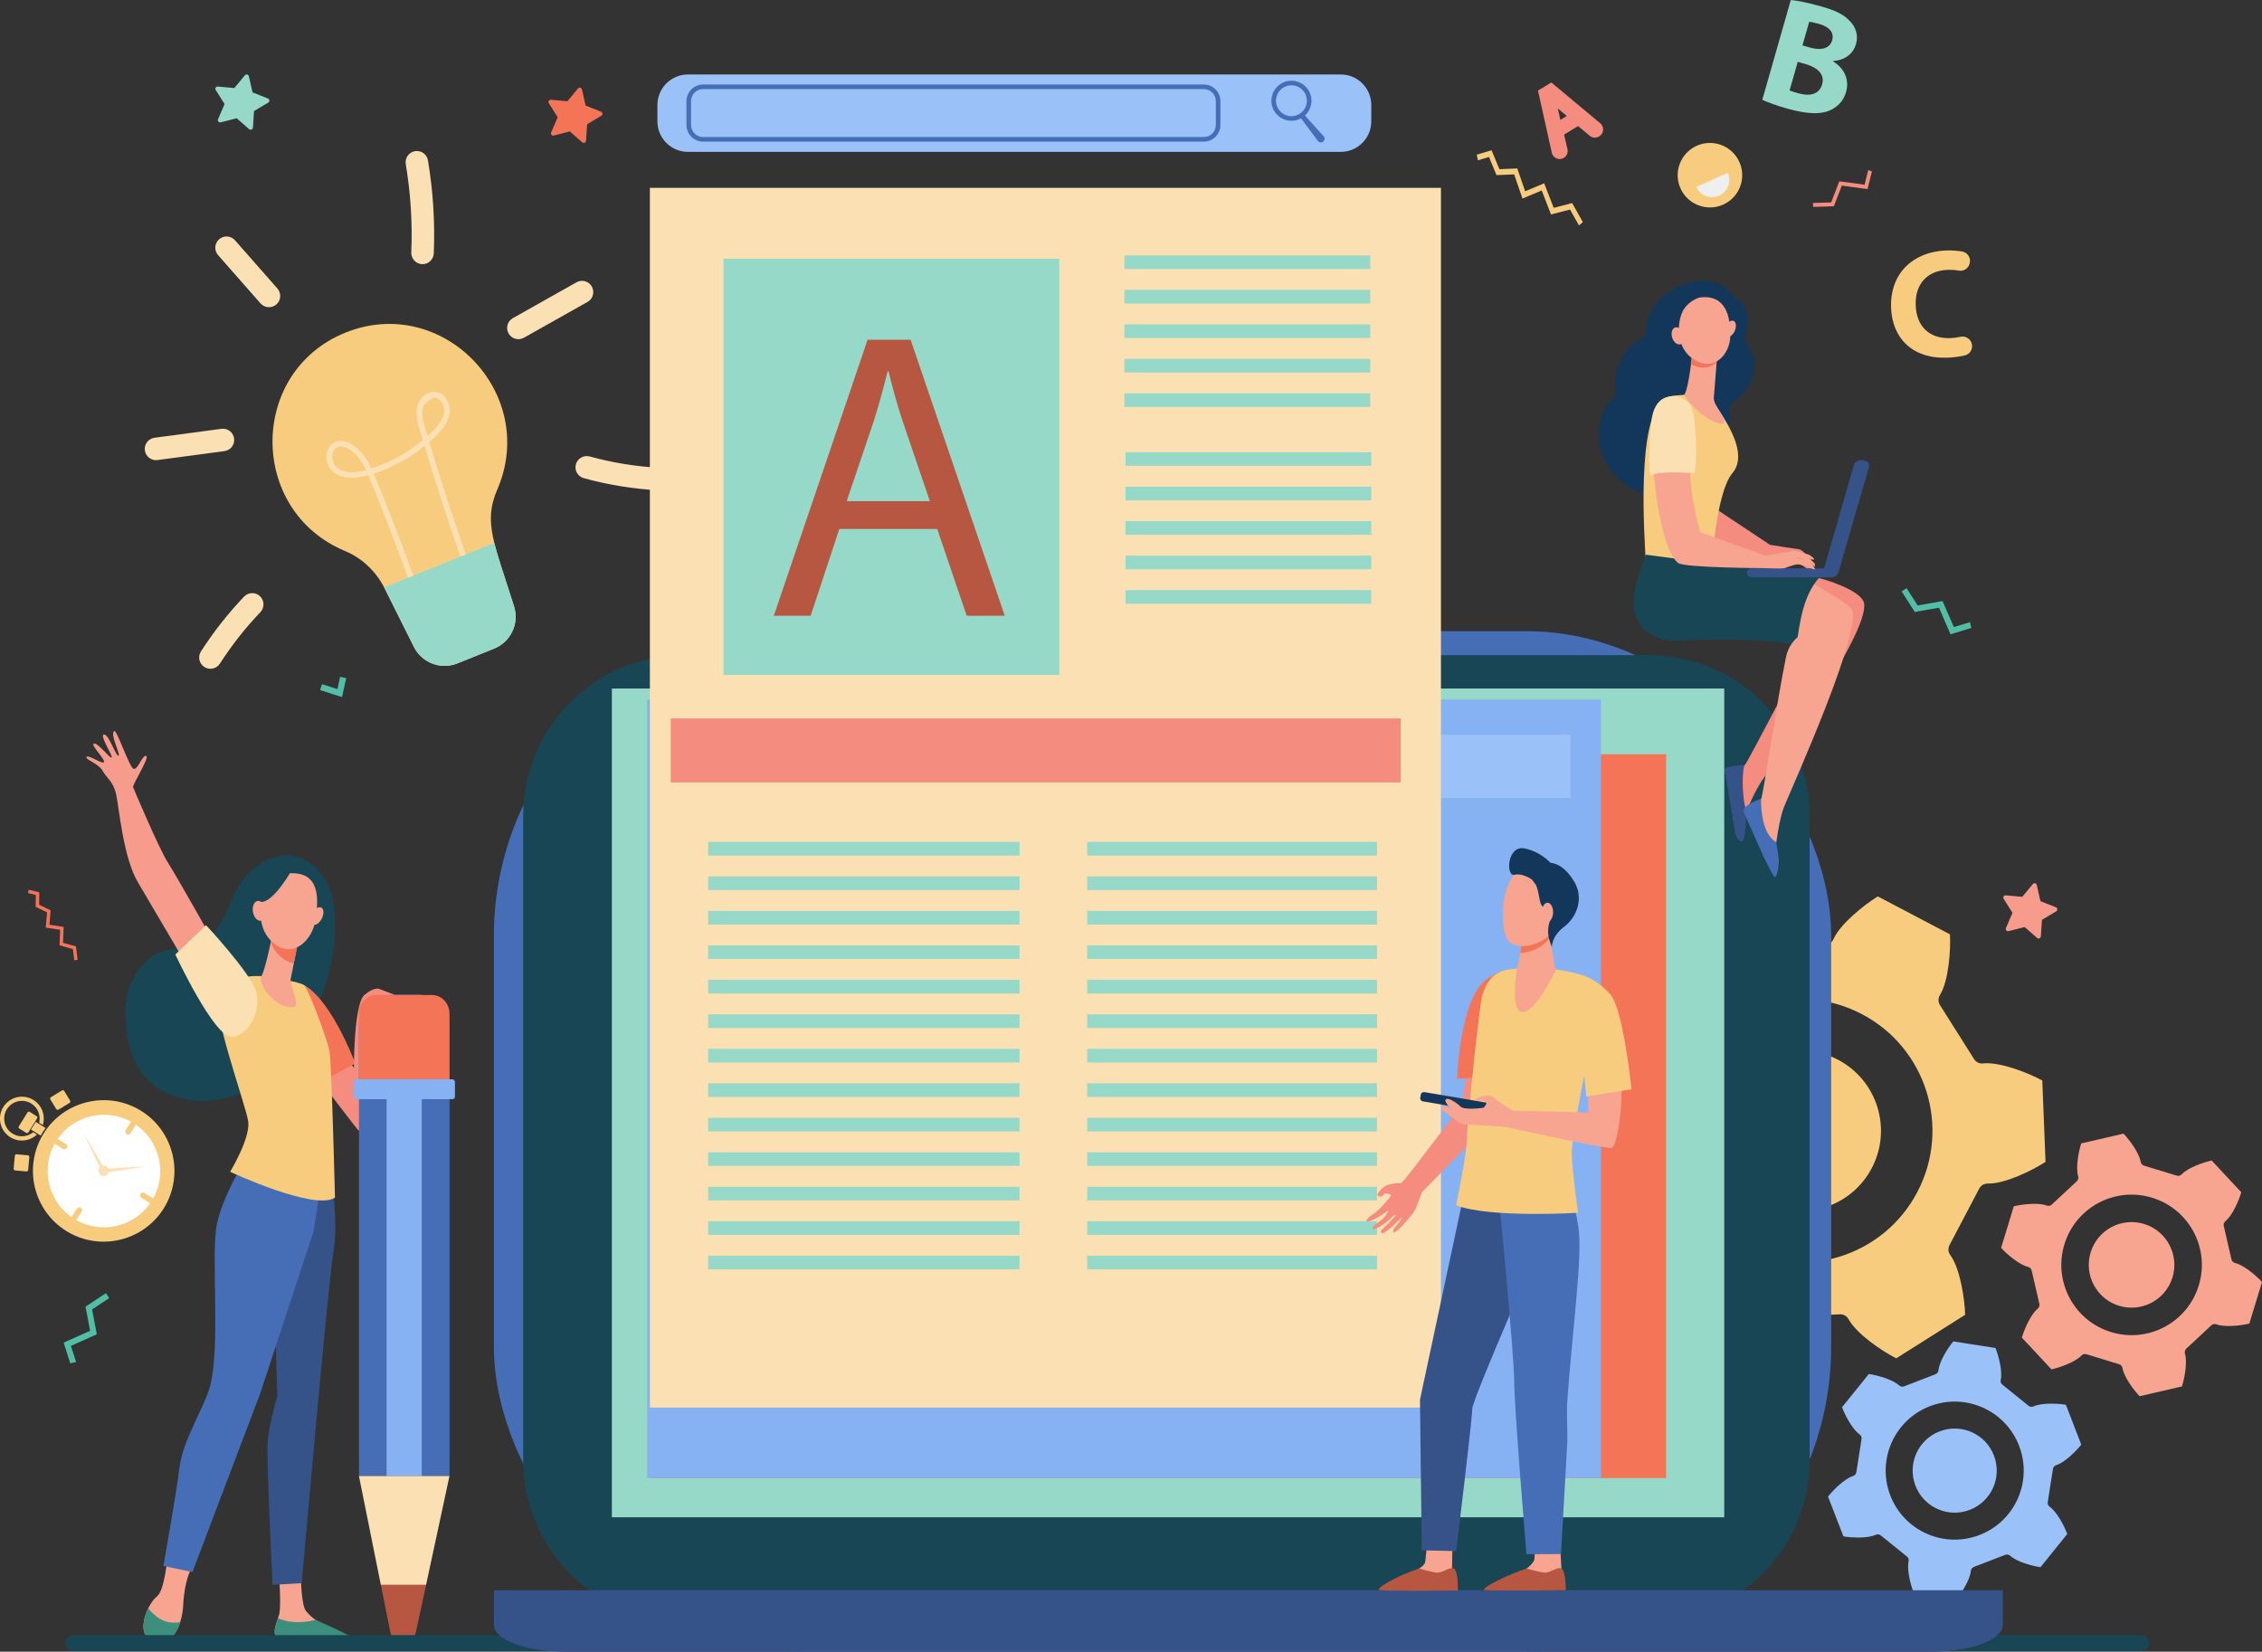 <?xml version="1.0" encoding="UTF-8"?> <svg xmlns="http://www.w3.org/2000/svg" id="Layer_1" viewBox="0 0 605.25 442"><rect x="0" y="0" width="605.25" height="442" fill="#333333" stroke="none"/><defs><style>.cls-1{fill:#f7a491;}.cls-2{fill:#f79c8d;}.cls-3{fill:#f48c7f;}.cls-4{fill:#f47458;}.cls-5{fill:#f7cc7f;}.cls-6{fill:#fff;}.cls-7{fill:#fae0b2;}.cls-8{fill:#efefef;}.cls-9{fill:#96d9c9;}.cls-10{fill:#b75742;}.cls-11{fill:#9bc1f9;}.cls-12{fill:#13375b;}.cls-13{fill:#355389;}.cls-14{fill:#184655;}.cls-15{fill:#3c8f7c;}.cls-16{fill:#466eb6;}.cls-17{fill:#86b1f2;}.cls-18{fill:#50bfa5;}</style></defs><g><path class="cls-5" d="M43.82,323.35c-5.52,8.86-17.22,11.58-26.09,6.06-8.86-5.52-11.58-17.22-6.06-26.09,5.52-8.86,17.22-11.58,26.09-6.06,8.86,5.52,11.58,17.22,6.06,26.09Z"></path><path class="cls-5" d="M43.4,323.09c-5.38,8.63-16.77,11.28-25.41,5.9-8.63-5.38-11.28-16.77-5.9-25.41,5.38-8.63,16.77-11.28,25.41-5.9,8.63,5.38,11.28,16.77,5.9,25.41Z"></path><path class="cls-6" d="M35.78,300.59c7.06,4.4,9.22,13.69,4.82,20.75-4.4,7.06-13.69,9.22-20.75,4.82-7.06-4.4-9.22-13.69-4.82-20.75,4.4-7.06,13.69-9.22,20.75-4.82Z"></path><path class="cls-6" d="M39.87,320.89c-4.16,6.68-12.98,8.73-19.67,4.57-6.68-4.16-8.73-12.99-4.57-19.67,4.16-6.68,12.98-8.73,19.67-4.57,6.68,4.16,8.73,12.98,4.57,19.67Z"></path><g><path class="cls-5" d="M20.57,323.42l-1.35,2.17c-.22,.36-.11,.83,.24,1.05,.36,.22,.83,.11,1.05-.24l1.35-2.17c.22-.36,.11-.83-.24-1.05-.36-.22-.83-.11-1.05,.24Z"></path><path class="cls-5" d="M37.59,319.47c-.22,.36-.11,.83,.24,1.05l2.17,1.35c.36,.22,.83,.11,1.05-.24,.22-.36,.11-.83-.24-1.05l-2.17-1.35c-.36-.22-.83-.11-1.05,.24Z"></path><path class="cls-5" d="M34.99,300.28l-1.35,2.17c-.22,.36-.11,.83,.24,1.05,.36,.22,.83,.11,1.05-.24l1.35-2.17c.22-.36,.11-.83-.24-1.05-.36-.22-.83-.11-1.05,.24Z"></path><path class="cls-5" d="M14.45,305.05c-.22,.36-.11,.83,.24,1.05l2.17,1.35c.36,.22,.83,.11,1.05-.24,.22-.36,.11-.83-.24-1.05l-2.17-1.35c-.36-.22-.83-.11-1.05,.24Z"></path></g><path class="cls-5" d="M14.41,292.41h3.44c.25,0,.45,.2,.45,.45v3c0,.25-.2,.45-.45,.45h-3.44c-.25,0-.45-.2-.45-.45v-3c0-.25,.2-.45,.45-.45Z" transform="translate(-150.63 51.26) rotate(-31.31)"></path><path class="cls-5" d="M4.03,309.21h3.44c.25,0,.45,.2,.45,.45v3c0,.25-.2,.45-.45,.45h-3.44c-.25,0-.45-.2-.45-.45v-3c0-.25,.2-.45,.45-.45Z" transform="translate(-304.66 288.87) rotate(-84.83)"></path><g><path class="cls-5" d="M5.28,298.83h4.4c.24,0,.43,.19,.43,.43v2.16c0,.24-.19,.43-.43,.43H5.28c-.24,0-.43-.19-.43-.43v-2.16c0-.24,.19-.43,.43-.43Z" transform="translate(-251.4 147.89) rotate(-58.08)"></path><path class="cls-5" d="M8.89,302.98c-1.53,1.27-3.75,1.48-5.53,.38-2.22-1.38-2.9-4.31-1.52-6.53,1.38-2.22,4.31-2.9,6.53-1.52,1.78,1.11,2.57,3.2,2.1,5.13l.99,.62c.76-2.48-.2-5.27-2.5-6.7-2.74-1.71-6.37-.87-8.08,1.88-1.71,2.74-.87,6.37,1.88,8.08,2.31,1.44,5.23,1.07,7.12-.71l-.99-.62Z"></path><path class="cls-5" d="M11.35,303.12c.27-.44,.56-.86,.86-1.26l-2.64-1.65-1.29,2.06,2.61,1.63c.15-.26,.3-.52,.46-.78Z"></path></g><g><path class="cls-7" d="M28.47,312.14c.65,.41,.85,1.26,.44,1.91-.41,.65-1.26,.85-1.91,.44-.65-.41-.85-1.26-.44-1.91,.41-.65,1.26-.85,1.91-.44Z"></path><path class="cls-7" d="M22.37,303.2l5.79,9.88c.15,.25,.06,.57-.19,.72-.25,.15-.57,.06-.71-.19-.02-.04,.2,.42-4.89-10.41Z"></path><path class="cls-7" d="M39.19,312.12l-11.33,1.73c-.29,.04-.55-.15-.6-.44-.04-.29,.15-.55,.44-.6,.04,0-.46,.03,11.48-.69Z"></path><path class="cls-7" d="M28.03,312.83c.27,.17,.35,.52,.18,.78-.17,.27-.52,.35-.78,.18-.27-.17-.35-.52-.18-.78,.17-.27,.52-.35,.78-.18Z"></path></g></g><path class="cls-11" d="M542.78,376.18c.38,.31,.9,.37,1.35,.17,2.18-1.01,6.48-.79,8.65-.43l4.11,10.66c-1.36,1.73-4.4,4.78-6.69,5.49-.47,.15-.81,.55-.89,1.03l-1.39,8.87c-.08,.48,.13,.97,.53,1.25,1.96,1.38,3.93,5.21,4.7,7.27l-7.17,8.89c-2.18-.31-6.33-1.42-8.1-3.05-.36-.33-.88-.43-1.34-.25l-8.38,3.23c-.46,.18-.77,.6-.82,1.09-.22,2.39-2.55,6.01-3.95,7.7l-11.29-1.76c-.82-2.04-1.94-6.2-1.41-8.54,.11-.48-.07-.98-.45-1.28l-6.99-5.64c-.38-.31-.91-.37-1.35-.17-2.18,1.01-6.48,.79-8.65,.43l-4.12-10.66c1.36-1.73,4.4-4.78,6.69-5.49,.47-.15,.81-.55,.89-1.03l1.39-8.87c.08-.48-.13-.97-.53-1.25-1.96-1.38-3.93-5.21-4.69-7.27l7.17-8.89c2.18,.31,6.33,1.42,8.1,3.05,.36,.33,.88,.43,1.34,.25l8.38-3.23c.46-.18,.77-.6,.82-1.09,.22-2.39,2.55-6.01,3.95-7.7l11.29,1.76c.82,2.04,1.94,6.2,1.41,8.54-.11,.48,.07,.98,.45,1.28l6.99,5.64Zm-23.81,6.86c-5.8,2.24-8.68,8.75-6.44,14.55,2.24,5.8,8.75,8.68,14.55,6.44,5.8-2.24,8.68-8.75,6.44-14.55-2.24-5.8-8.75-8.68-14.55-6.44Zm-2.6-6.73c-9.51,3.67-14.25,14.36-10.57,23.88,3.67,9.51,14.36,14.25,23.88,10.57,9.51-3.67,14.24-14.36,10.57-23.88-3.67-9.51-14.36-14.25-23.88-10.57Z"></path><path class="cls-1" d="M597.08,337c.11,.49,.49,.87,.98,.98,2.38,.56,5.69,3.43,7.2,5.09l-3.4,11.12c-2.18,.53-6.52,1.06-8.81,.2-.47-.18-.99-.07-1.36,.27l-6.69,6.23c-.36,.34-.5,.86-.36,1.34,.7,2.34-.13,6.64-.81,8.78l-11.33,2.62c-1.55-1.62-4.18-5.12-4.58-7.53-.08-.49-.43-.9-.91-1.04l-8.74-2.67c-.48-.15-1,0-1.34,.36-1.68,1.78-5.82,3.21-8.01,3.69l-7.93-8.5c.63-2.15,2.34-6.18,4.24-7.73,.39-.32,.56-.82,.45-1.31l-2.06-8.91c-.11-.49-.49-.87-.98-.98-2.38-.56-5.69-3.43-7.2-5.09l3.4-11.12c2.18-.53,6.52-1.06,8.81-.2,.47,.18,.99,.07,1.36-.27l6.69-6.23c.36-.34,.5-.86,.36-1.34-.7-2.34,.13-6.64,.81-8.78l11.33-2.62c1.55,1.62,4.18,5.12,4.58,7.53,.08,.49,.43,.9,.91,1.04l8.74,2.67c.48,.15,1,0,1.34-.36,1.68-1.78,5.82-3.21,8.01-3.69l7.93,8.5c-.63,2.15-2.34,6.18-4.24,7.73-.39,.32-.56,.82-.45,1.31l2.06,8.91Zm-23.38-9.47c-6.05-1.85-12.45,1.55-14.3,7.6-1.85,6.05,1.56,12.45,7.6,14.3,6.05,1.85,12.45-1.56,14.3-7.6,1.85-6.05-1.55-12.45-7.6-14.3Zm2.15-7.02c-9.93-3.04-20.44,2.55-23.47,12.48-3.04,9.93,2.55,20.44,12.48,23.47,9.93,3.04,20.44-2.55,23.47-12.48,3.04-9.93-2.55-20.44-12.48-23.47Z"></path><path class="cls-5" d="M488.41,252.82c.93-.04,1.77-.6,2.15-1.46,1.87-4.19,8.31-9.28,11.89-11.48l19.31,10.15c.22,4.19-.32,12.39-2.71,16.31-.49,.8-.48,1.81,.02,2.6l9.16,14.5c.5,.79,1.41,1.23,2.34,1.13,4.56-.48,12.2,2.56,15.89,4.56l.87,21.79c-3.52,2.29-10.89,5.92-15.48,5.8-.93-.02-1.8,.49-2.24,1.31l-7.98,15.18c-.44,.83-.36,1.83,.19,2.59,2.7,3.71,3.88,11.84,4,16.04l-18.44,11.65c-3.74-1.91-10.57-6.47-12.77-10.5-.45-.82-1.32-1.32-2.26-1.28l-17.13,.68c-.93,.04-1.77,.6-2.15,1.46-1.87,4.19-8.31,9.28-11.89,11.48l-19.31-10.15c-.22-4.19,.32-12.39,2.71-16.31,.49-.8,.48-1.81-.02-2.6l-9.16-14.5c-.5-.79-1.41-1.23-2.34-1.13-4.56,.48-12.2-2.56-15.89-4.56l-.87-21.79c3.52-2.29,10.89-5.92,15.48-5.8,.93,.02,1.8-.49,2.24-1.31l7.98-15.18c.43-.83,.36-1.83-.19-2.59-2.7-3.71-3.88-11.84-4-16.04l18.44-11.65c3.74,1.91,10.57,6.47,12.77,10.5,.45,.82,1.32,1.32,2.26,1.28l17.13-.68Zm-25.61,39.79c-5.52,10.5-1.48,23.49,9.02,29.01,10.5,5.52,23.49,1.48,29.01-9.02,5.52-10.5,1.48-23.49-9.02-29.01-10.5-5.52-23.49-1.48-29.01,9.02Zm-12.2-6.41c-9.06,17.24-2.43,38.55,14.81,47.61,17.24,9.06,38.55,2.43,47.61-14.81s2.43-38.55-14.81-47.61c-17.24-9.06-38.55-2.43-47.61,14.81Z"></path><g><g><path class="cls-1" d="M44.69,417.72s-.76,8.03-2.71,9.5c-1.95,1.47-4.55,6.93-3.25,9.88,.41,.92,1.22,1.45,2.14,1.75,2.74,.88,5.65-.6,6.82-3.33,.65-1.53,1.22-3.56,1.34-6.12,.29-6.52,2.24-9.84,2.24-9.84l-6.58-1.84Z"></path><path class="cls-1" d="M74.64,421.01s.61,8.1,.12,10.74c-.27,1.41-1.75,4.31-1.07,5.64,.68,1.33,1.46,1.66,1.46,1.66l17.68,.3c.96,.02,.33-.63-.45-1.22-1.27-.97-2.3-1.62-6.36-3.66-.26-.13-1.23-.77-1.58-.99-.88-.56-1.77-1.44-2.53-2.33-1.27-1.47-1.38-8.61-1.38-8.61l-5.89-1.52Z"></path><path class="cls-13" d="M88.45,313.31s2.23,13.15,.76,21.78c-1.46,8.62-8.48,88.56-8.48,88.56l-7.8,.46s-1.63-33.39-1.34-38.04c.29-4.64,2.61-12.42,2.61-12.42l-.78-26.96,9.84-35.42,5.18,2.03Z"></path><path class="cls-16" d="M65.54,310.54s-6.14,9.62-7.6,17.58c-1.46,7.96,1.07,32.43-1.74,42.86-1.52,5.65-7.29,14.37-8.17,21.67-.88,7.3-4.32,26.41-4.32,26.41l7.79,1.61,18.11-47.74,14.21-43.15,3.64-22.22-21.92,2.99Z"></path><path class="cls-15" d="M48.22,434.09c-4.25,.81-7.07-1.78-8.54-3.72-1.08,2.19-1.74,4.93-.95,6.73,.7,1.59,2.6,2.02,4.21,2.08,1.7,.07,3.29-.86,4.14-2.4,.39-.72,.8-1.62,1.14-2.7Z"></path><path class="cls-15" d="M84.43,433.46c-4.68,1.25-8.13,.4-10.06-.41-.5,1.47-1.16,3.32-.81,4.38,.43,1.3,1.04,1.7,1.58,1.72,4.27,.12,15.64,.17,18.9,.21,.45,0,.71-.55,.41-.91-.81-1-9.67-4.77-10.02-4.99Z"></path></g><path class="cls-14" d="M89.19,241.41c-1.38-9-9.53-15.48-18.04-11.11-1.92,.98-4.51,2.98-5.83,4.67-3.64,4.67-4.52,10.46-8.38,14.95-3.33,3.87-12.2,3.14-16.35,6.12-4.15,2.98-7.05,8.32-7.05,14.71,0,7.14,1.61,14.73,7.15,19.24,5.53,4.52,13.4,5.64,20.28,3.73,6.88-1.91,12.79-6.6,17.04-12.34,4.25-5.74,7.26-12.04,9.37-18.86,2.36-7.61,2.71-15.29,1.81-21.11Z"></path><path class="cls-2" d="M58.02,253.62s-10.46-18.67-13-22.63c-2.54-3.97-9.17-19.73-9.41-20.36-.24-.62,4.56-8.08,3.49-8.34-1.07-.26-2.26,3.93-3.4,3.43-1.14-.5-4.48-10.59-5.14-10.09-1.22,.94,1.8,6.26,1.15,6.59-.65,.34-2.62-5.85-3.9-5.67-1.28,.18,2.43,5.67,2.07,6.16-.36,.48-4.2-4.69-4.9-3.59-.38,.6,3.54,4.52,2.78,4.88-.75,.37-4.23-2.16-4.6-1.43-.37,.73,3.22,1.73,4.29,3.69,1.07,1.97,2.9,2.82,3.66,6.45,.76,3.64,1.89,16.81,5.78,23.38,3.89,6.57,12.43,21.11,12.43,21.11l8.68-3.61Z"></path><g><path class="cls-3" d="M87.46,275.78l-8.38,4.82s15.91,20.94,16.82,21.9l6.7-5.92-15.14-20.79Z"></path><path class="cls-4" d="M80.5,263.26s6.51,1.24,14.61,21.32l-11.15,5.97-7.94-12.34,4.48-14.95Z"></path><path class="cls-3" d="M101.39,264.59s-1.47-.42-3.9,1.67c-3,2.58-3.17,22.39-2.38,29.32l.79,6.93s6.11-2.15,7.55-9.58c1.44-7.44,1.99-26.78,1.99-26.78l-4.05-1.55Z"></path></g><path class="cls-5" d="M70.08,261.21s-8.19-.52-11.44,3.01c-3.24,3.53,7.19,31.42,7.78,35.91,.59,4.49-4.84,13.44-4.84,13.44,0,0,22.55,10.55,28.05,6.91,0,0-.88-35.97-1.47-39.17-.59-3.21-5.5-16.24-6.68-17.53-1.18-1.28-11.41-2.56-11.41-2.56Z"></path><path class="cls-1" d="M72.81,250.28s-.04,.24-.12,.65c-.37,1.97-1.77,8.49-2.72,10.28-1.15,2.17,3.93,9.08,8.82,8.23,1.46-.25-1.23-6.35-1.1-7,.25-1.24,.58-2.92,.93-4.65,.19-.98,.39-1.97,.57-2.9,.52-2.64,.95-4.8,.95-4.8l-7.33,.18Z"></path><path class="cls-4" d="M72.69,250.94c.08-.41,.12-.65,.12-.65l7.33-.18s-.43,2.16-.95,4.8c-.18,.92-.38,1.91-.57,2.88-1.13-.17-2.31-.72-3.5-1.75-1.29-1.13-2.14-2.49-2.65-3.93,.09-.46,.17-.86,.22-1.17Z"></path><path class="cls-1" d="M77.74,233.66s-3.45-.4-5.62,2.4c-2.17,2.79-4.5,11.44,.88,16.14,5.38,4.7,10.69-.62,11.48-6.26,.79-5.64,1.09-12.48-6.74-12.27Z"></path><path class="cls-1" d="M86.08,245.85c-.64,1.25-1.72,1.94-2.41,1.54-.69-.39-.72-1.72-.08-2.97,.64-1.25,1.72-1.94,2.41-1.54,.69,.39,.72,1.72,.08,2.97Z"></path><path class="cls-14" d="M78.13,232.74s-4.61,8.22-7.92,8.6-3.73,4.75-3.73,4.75c0,0,1.18-10.06,4.45-12,3.27-1.94,7.2-1.34,7.2-1.34Z"></path><path class="cls-1" d="M71.08,243.4c.27,1.46-.27,2.8-1.21,2.99-.93,.19-1.91-.84-2.18-2.3-.27-1.46,.27-2.8,1.21-2.99,.93-.19,1.91,.84,2.18,2.3Z"></path><path class="cls-7" d="M55.13,247.57s11.57,12.41,13.29,17.42c1.72,5-1.68,12.16-6.37,12.47-4.69,.31-15.13-22.03-15.13-22.03l8.21-7.86Z"></path><g><path class="cls-16" d="M112.16,266.26h-8c-4.48,0-8.11,3.8-8.11,8.49v120.23h24.23v-120.23c0-4.69-3.63-8.49-8.11-8.49Z"></path><rect class="cls-17" x="103.45" y="266.26" width="9.4" height="128.72"></rect><path class="cls-10" d="M107.86,439.68h0c1.63,0,3.05-1.18,3.41-2.85l2.74-12.73h-12.11s2.55,12.68,2.55,12.68c.34,1.69,1.77,2.9,3.42,2.9Z"></path><polygon class="cls-7" points="101.9 424.1 114.01 424.1 120.27 394.97 96.04 394.97 101.9 424.1"></polygon><path class="cls-4" d="M115.54,266.26h-14.77c-2.61,0-4.73,2.22-4.73,4.95v17.62h24.23v-17.62c0-2.73-2.12-4.95-4.73-4.95Z"></path><path class="cls-17" d="M95.25,288.83h25.81c.37,0,.67,.3,.67,.67v3.97c0,.37-.3,.67-.67,.67h-25.81c-.37,0-.67-.3-.67-.67v-3.97c0-.37,.3-.67,.67-.67Z" transform="translate(216.31 582.97) rotate(180)"></path></g></g><polygon class="cls-18" points="266.18 72.95 262.32 73.89 259.73 69.15 253.88 69.97 251.21 66.67 249.1 67.74 252.67 72.15 258.22 71.37 260.91 76.3 266.72 74.89 266.18 72.95"></polygon><polygon class="cls-18" points="518.83 162.62 512.35 163.76 508.82 158.25 510.15 157.39 513.12 162.02 519.78 160.84 522.8 167.81 527.12 166.48 527.46 168.04 521.9 169.74 518.83 162.62"></polygon><polygon class="cls-18" points="24.11 356.12 22.88 349.66 28.35 346.05 29.22 347.37 24.64 350.4 25.91 357.05 18.97 360.16 20.36 364.47 18.81 364.83 17.03 359.29 24.11 356.12"></polygon><path class="cls-5" d="M315.22,73.49l-2.38-5.63-5.98-1.23c-.68-.14-.91-1-.38-1.46l4.62-4-.68-6.07c-.08-.69,.67-1.17,1.27-.81l5.23,3.15,5.56-2.52c.63-.29,1.32,.28,1.16,.95l-1.38,5.95,4.12,4.51c.47,.51,.15,1.34-.55,1.4l-6.09,.52-3.02,5.31c-.34,.6-1.23,.55-1.5-.09Z"></path><polygon class="cls-3" points="485.11 54.31 489.97 54.17 492.14 48.52 498.91 49.43 499.88 45.52 500.88 45.86 499.7 50.6 492.82 49.67 490.7 55.2 485.14 55.36 485.11 54.31"></polygon><polygon class="cls-18" points="92.63 181.47 91.52 186.54 85.65 184.67 86.15 183.09 90.29 184.4 91.01 181.11 92.63 181.47"></polygon><path class="cls-14" d="M572.98,437.56H19.68c-1.13,0-2.12,.86-2.2,1.99-.08,1.24,.9,2.27,2.12,2.27H572.98c1.17,0,2.13-.95,2.13-2.13h0c0-1.17-.95-2.13-2.13-2.13Z"></path><polygon class="cls-5" points="420.09 56.08 415.01 57.39 412.52 50.97 407.37 53.13 405.15 46.67 400.42 46.86 398.42 42.01 395.44 42.9 395.14 41.39 399.1 40.21 401.2 45.27 405.99 45.08 408.09 51.19 413.18 49.05 415.73 55.62 420.66 54.34 423.54 59.44 422.49 60.32 420.09 56.08"></polygon><polygon class="cls-4" points="7.69 238.09 10.51 238.79 10.47 242.11 13.55 243.6 13.23 247.46 17.03 248.04 16.86 252.29 20.33 253.26 20.77 256.86 19.87 256.97 19.5 253.97 15.93 252.97 16.09 248.81 12.25 248.23 12.59 244.15 9.55 242.68 9.59 239.5 7.47 238.97 7.69 238.09"></polygon><g><rect class="cls-16" x="132.15" y="168.9" width="357.82" height="273.09" rx="81.59" ry="81.59"></rect><path class="cls-14" d="M182.99,175.32H441.2c23.73,0,43,19.27,43,43v172.45c0,23.73-19.27,43-43,43H182.99c-23.73,0-43-19.27-43-43V218.32c0-23.73,19.27-43,43-43Z"></path><path class="cls-13" d="M132.15,425.54v9.27c0,3.97,8.53,7.18,19.04,7.18h365.69c10.52,0,19.04-3.22,19.04-7.18v-9.27H132.15Z"></path><rect class="cls-9" x="163.72" y="184.25" width="297.64" height="221.77"></rect><rect class="cls-4" x="173.89" y="201.83" width="271.92" height="193.7"></rect><rect class="cls-17" x="173.17" y="187.21" width="255.2" height="208.31"></rect><rect class="cls-11" x="178.18" y="196.61" width="242.06" height="16.96"></rect><rect class="cls-7" x="173.89" y="50.27" width="211.67" height="326.39"></rect><rect class="cls-3" x="179.47" y="192.26" width="195.33" height="17.11"></rect><g><rect class="cls-9" x="189.48" y="225.3" width="83.33" height="3.65"></rect><rect class="cls-9" x="290.91" y="225.3" width="77.55" height="3.65"></rect><rect class="cls-9" x="189.48" y="234.53" width="83.33" height="3.65"></rect><rect class="cls-9" x="290.91" y="234.53" width="77.55" height="3.65"></rect><rect class="cls-9" x="189.48" y="243.76" width="83.33" height="3.65"></rect><rect class="cls-9" x="290.91" y="243.76" width="77.55" height="3.65"></rect><rect class="cls-9" x="189.48" y="252.98" width="83.33" height="3.65"></rect><rect class="cls-9" x="290.91" y="252.98" width="77.55" height="3.65"></rect><rect class="cls-9" x="290.91" y="262.21" width="77.55" height="3.65"></rect><rect class="cls-9" x="189.48" y="262.21" width="83.33" height="3.65"></rect><rect class="cls-9" x="189.48" y="271.44" width="83.33" height="3.65"></rect><rect class="cls-9" x="290.91" y="271.44" width="77.55" height="3.65"></rect><rect class="cls-9" x="189.48" y="280.67" width="83.33" height="3.65"></rect><rect class="cls-9" x="290.91" y="280.67" width="77.55" height="3.65"></rect><rect class="cls-9" x="189.48" y="289.89" width="83.33" height="3.65"></rect><rect class="cls-9" x="290.91" y="289.89" width="77.55" height="3.65"></rect><rect class="cls-9" x="189.48" y="299.12" width="83.33" height="3.65"></rect><rect class="cls-9" x="290.91" y="299.12" width="77.55" height="3.65"></rect><rect class="cls-9" x="189.48" y="308.35" width="83.33" height="3.65"></rect><rect class="cls-9" x="290.91" y="308.35" width="77.55" height="3.65"></rect><rect class="cls-9" x="290.91" y="317.58" width="77.55" height="3.65"></rect><rect class="cls-9" x="189.48" y="317.58" width="83.33" height="3.65"></rect><rect class="cls-9" x="189.48" y="326.8" width="83.33" height="3.65"></rect><rect class="cls-9" x="290.91" y="326.8" width="77.55" height="3.65"></rect><rect class="cls-9" x="290.91" y="336.03" width="77.55" height="3.65"></rect><rect class="cls-9" x="189.48" y="336.03" width="83.33" height="3.65"></rect></g><g><rect class="cls-9" x="300.86" y="68.35" width="65.77" height="3.65"></rect><rect class="cls-9" x="300.86" y="77.57" width="65.77" height="3.65"></rect><rect class="cls-9" x="300.86" y="86.8" width="65.77" height="3.65"></rect><rect class="cls-9" x="300.86" y="96.03" width="65.77" height="3.65"></rect><rect class="cls-9" x="300.86" y="105.26" width="65.77" height="3.65"></rect></g><g><rect class="cls-9" x="301.15" y="121.01" width="65.77" height="3.65"></rect><rect class="cls-9" x="301.15" y="130.24" width="65.77" height="3.65"></rect><rect class="cls-9" x="301.15" y="139.46" width="65.77" height="3.65"></rect><rect class="cls-9" x="301.15" y="148.69" width="65.77" height="3.65"></rect><rect class="cls-9" x="301.15" y="157.92" width="65.77" height="3.65"></rect></g><rect class="cls-9" x="193.59" y="69.23" width="89.87" height="111.35"></rect></g><g><path class="cls-5" d="M92.44,89.01c-25.96,10.46-26.06,47.63-.12,58.44,4.66,1.94,8.4,5.59,10.66,10.11l7.76,15.54c2.14,4.28,7.21,6.21,11.65,4.42l9.84-3.96c4.44-1.79,6.76-6.69,5.33-11.26-5.21-16.67-8.34-22.44-4.52-31.25,11.2-25.78-14.63-52.5-40.6-42.04Z"></path><path class="cls-7" d="M111.26,160.32c-5.01-14.16-10.91-28.98-12.72-33.15-15.26,4.31-13.03-13.29-4.42-8.26,2.45,1.43,3.99,3.78,5.25,6.44,5.03-1.61,9.72-4.2,13.76-7.58-1.05-3.53-2.01-6.17-1.52-8.7,.74-3.81,4.92-5.74,7.47-2.75,.96,1.12,1.44,2.72,1.25,4.17-.39,3.1-3.09,5.69-5.47,7.79,3.4,11.39,7.13,22.8,11.12,33.97l-1.42,.51c-3.92-10.99-7.6-22.21-10.95-33.41-4.03,3.27-8.66,5.79-13.61,7.39,2.3,5.34,7.99,19.79,12.69,33.09l-1.42,.5Zm-20.82-34.94c1.7,1.17,4.15,1.31,7.47,.4-1.13-2.34-2.49-4.38-4.54-5.58-4.63-2.71-5.79,3.2-2.93,5.17Zm22.65-16.02c-.41,2.12,.46,4.52,1.29,7.32,1.93-1.75,4.14-3.89,4.45-6.38,.22-1.74-.94-3.88-2.68-3.93-.19,0-2.78,1.51-3.07,2.99Z"></path><path class="cls-9" d="M102.77,157.19c.07,.13,.15,.25,.21,.38l7.76,15.54c2.14,4.28,7.21,6.21,11.65,4.42l9.84-3.96c4.44-1.79,6.76-6.69,5.33-11.26-2.32-7.42-4.22-12.67-5.29-17l-29.49,11.88Z"></path><path class="cls-7" d="M69.71,81.19l-11.35-12.91c-1.1-1.25-.98-3.15,.27-4.25,1.25-1.1,3.15-.98,4.25,.27l11.35,12.91c1.1,1.25,.98,3.15-.27,4.25-1.26,1.1-3.16,.97-4.25-.27Z"></path><path class="cls-7" d="M60.05,120.72l-17.91,2.39c-1.65,.22-3.16-.94-3.38-2.59-.22-1.65,.94-3.16,2.59-3.38l17.91-2.39c1.65-.22,3.16,.94,3.38,2.59,.22,1.65-.94,3.16-2.59,3.38Z"></path><path class="cls-7" d="M54.67,178.48c-1.4-.9-1.8-2.76-.9-4.16,3.36-5.23,7.25-10.17,11.54-14.67,1.15-1.2,3.05-1.25,4.26-.1,1.2,1.15,1.25,3.06,.1,4.26-4.03,4.23-7.68,8.86-10.83,13.77-.9,1.39-2.76,1.81-4.16,.9Z"></path><path class="cls-7" d="M112.94,70.69c-1.66-.07-2.95-1.47-2.89-3.13,.33-7.89-.17-15.85-1.48-23.64-.27-1.64,.83-3.2,2.47-3.47,1.64-.28,3.19,.83,3.47,2.47,1.38,8.2,1.9,16.57,1.56,24.88-.07,1.67-1.48,2.96-3.13,2.89Z"></path><path class="cls-7" d="M136.08,89.23c-.82-1.45-.3-3.29,1.15-4.1l17.03-9.59c1.45-.82,3.29-.3,4.1,1.15,.82,1.45,.3,3.29-1.15,4.1l-17.03,9.59c-1.45,.81-3.28,.31-4.1-1.15Z"></path><path class="cls-7" d="M176.95,131.13c-.26,.06-.54,.08-.82,.07-6.73-.36-13.43-1.46-19.93-3.24-1.6-.44-2.55-2.1-2.11-3.7,.44-1.6,2.1-2.55,3.7-2.11,6.08,1.67,12.36,2.69,18.66,3.04,1.66,.09,2.94,1.51,2.84,3.17-.07,1.38-1.07,2.49-2.35,2.78Z"></path></g><g><path class="cls-11" d="M184.07,19.93h174.69c4.5,0,8.16,3.66,8.16,8.16v4.39c0,4.5-3.66,8.16-8.16,8.16H184.07c-4.5,0-8.16-3.66-8.16-8.16v-4.39c0-4.5,3.66-8.16,8.16-8.16Z"></path><path class="cls-16" d="M322.1,37.9H188.13c-2.46,0-4.45-2-4.45-4.45v-6.39c0-2.46,2-4.45,4.45-4.45h133.97c2.46,0,4.45,2,4.45,4.45v6.39c0,2.46-2,4.45-4.45,4.45Zm-133.97-14.06c-1.78,0-3.22,1.44-3.22,3.22v6.39c0,1.78,1.44,3.22,3.22,3.22h133.97c1.78,0,3.22-1.44,3.22-3.22v-6.39c0-1.78-1.44-3.22-3.22-3.22H188.13Z"></path><path class="cls-16" d="M345.55,32.32c-2.96,0-5.36-2.41-5.36-5.36s2.41-5.36,5.36-5.36,5.36,2.41,5.36,5.36-2.41,5.36-5.36,5.36Zm0-9.49c-2.28,0-4.13,1.85-4.13,4.13s1.85,4.13,4.13,4.13,4.13-1.85,4.13-4.13-1.85-4.13-4.13-4.13Z"></path><path class="cls-16" d="M352.58,37.65l-4.8-6.44c-.2-.27-.15-.66,.13-.86,.26-.19,.61-.15,.82,.08l.04,.04,5.4,5.99c.37,.41,.33,1.03-.07,1.4-.41,.37-1.03,.33-1.4-.07-.02-.02-.04-.05-.06-.07l-.06-.07Z"></path></g><g><path class="cls-5" d="M465.42,43.37c1.97,4.42-.07,9.61-4.56,11.48-4.23,1.77-9.16-.12-11.12-4.26-2.09-4.39-.14-9.62,4.28-11.59,4.35-1.94,9.46,.01,11.4,4.37Z"></path><path class="cls-8" d="M453.88,50.02c1.04,2.33,3.77,3.37,6.1,2.34,2.33-1.04,3.37-3.77,2.33-6.1l-8.43,3.76Z"></path></g><g><path class="cls-3" d="M371.21,317.13c3.13-.88,3.21-.34,3.61-.46,.47-.15,4.25-5.16,4.25-5.16,0,0,11.26-14.71,11.84-15.52l3.55-19.03,10.67-.08s-4.46,20.55-4.89,21.57c-.44,1.02-18.28,18.98-19.79,20.61,0,0-.98,2.65-1.65,4.3-.67,1.64-2.12,2.84-2.38,3.27-.04,.06-1.02,1.43-2.74,2.76-1.48,1.15-.7-.64-.7-.64,0,0,2.29-2.63,2.02-2.79-.21-.12-1.36,1.4-2.98,2.68-.42,.33-.83,.66-1.21,.95-1,.78-1.85,.36-.96-.62,.32-.35,.86-.91,1.31-1.25,.49-.37,.79-.87,1.15-1.25,.7-.75,1.23-1.28,1.17-1.3-.07-.02-.05-.27-.5,.07-.55,.41-1.49,1.53-2.35,2.06-.49,.3-1.46,.99-1.46,.99,0,0-1.7,.77-1.8,.68-.49-.46,.49-1.31,1.21-1.63,.33-.44,1.38-1.14,1.38-1.14,0,0,1.74-1.9,1.43-2.16-.13-.11-1.36,.92-2.74,1.73-1.29,.76-2.74,1.31-2.96,1.07-.38-.4,.95-1.39,.95-1.39,0,0,.97-.64,1.27-.88,.35-.28,1.34-1.2,1.34-1.2,0,0,3.26-3.38,2.95-3.61-.31-.23-1.32-.54-1.6-.4-.29,.14-.64,.66-.93,.79-.29,.14-.81,.07-1.04-.27-.24-.34,.82-1.52,.82-1.52,0,0,.87-.96,1.77-1.21Z"></path><path class="cls-1" d="M388.63,413.21s-.1,6.57-.1,6.58c.14,.83,1.17,2.89,1.17,3.65,0,2.85-12.94-2.42-10.04-3.68,.26-.11,1.64-.98,1.72-1.95,.13-1.49,.47-4.51,.47-4.51l6.77-.09Z"></path><path class="cls-10" d="M379.7,419.74s3.04,.87,4.59,1.09c1.56,.22,3.61-1.62,4.71-1.12,1.21,.55,1.09,5.91,1.09,5.91,0,0-15.53,.22-20.79-.08-1.9-.11,4.2-3.77,10.4-5.8Z"></path><path class="cls-1" d="M417.42,413.21s.38,6.57,.38,6.58c.14,.83,.69,2.89,.69,3.65,0,2.85-12.94-2.42-10.04-3.68,.26-.11,2.04-1.62,2.13-2.59,.13-1.49,.06-3.87,.06-3.87l6.77-.09Z"></path><path class="cls-10" d="M408.48,419.74s3.04,.87,4.59,1.09c1.56,.22,3.61-1.62,4.71-1.12,1.21,.55,1.18,5.83,1.18,5.83,0,0-17.34,.19-21.57,0-1.9-.08,4.89-3.77,11.1-5.8Z"></path><path class="cls-13" d="M396.92,318.44l-5.47,2.31-11.5,53.79,.47,40.32,9.22,.21s4.29-35.27,4.29-38.01,19.87-47.84,19.87-47.84l-16.87-10.79Z"></path><path class="cls-16" d="M401.14,321.4s4.03,41.44,4.03,48.43,3.27,46.08,3.27,46.08l9.24-.05s.67-11.92,1.66-29.45c.16-2.75-.2-8.29,0-11.13,1.44-20.45,4.28-39.69,2.92-47.32-.22-1.23-.63-4.44-1.43-5.25-6.05-6.13-19.69-1.31-19.69-1.31Z"></path><path class="cls-4" d="M389.86,288.7l11.19-.73s.55-9.79,.55-14.46c0-5.67,1.76-14.02,1.07-13.86-1.93,.44-5.28,2.18-6.83,4.3-5.37,7.32-5.98,24.75-5.98,24.75Z"></path><path class="cls-5" d="M416.36,259.42s6.38,.87,8.06,2.08c1.89,1.36,3.99,4.4,3.99,4.4,0,0-7.83,36.25-7.85,42.34-.01,4.72,1.7,16.3,1.7,16.3,0,0-23.67,1.46-32.63-2,0,0,2.83-13.78,2.83-17.4s3.39-36.52,4.16-38.82c.7-2.08,1.98-5.83,6.3-6.75,4.32-.92,13.44-.15,13.44-.15Z"></path><path class="cls-1" d="M414.62,249.67l1.58,10.12s-5.77,12.05-9.21,11.01c-2.89-.88-1.11-11.54-1.11-11.54,0,0,1.57-5.73,1.1-8.59-.47-2.87,7.64-.99,7.64-.99Z"></path><path class="cls-4" d="M406.98,250.66c-.47-2.87,7.64-.99,7.64-.99l.13,.84c-.24,.56-.53,1.04-.88,1.41-1.81,1.9-4.64,3.04-7.09,3.12,.25-1.55,.4-3.2,.2-4.38Z"></path><g><path class="cls-1" d="M415.95,235.35c.23-.08,1.84,11.53-1.21,14.72-3.05,3.19-9,4.24-11.13,1.72-2.36-2.78-2.24-15.26,2.5-18.54,4.74-3.29,9.84,2.1,9.84,2.1Z"></path><path class="cls-12" d="M407.92,227.04c3.67,.73,6.04,2.91,6.92,3.84,1.67,.19,3.93,1.09,6.27,4.85,2.87,4.63,.75,9.76-2.59,12.27-3.35,2.52-3.3,5.41-3.3,5.41l-.53-1.49c-.39-1.14-.55-2.35-.42-3.54,.08-.72,.24-1.49,.54-2.13,.8-1.68-1.73-2.8-2.44-4.19-.55-1.08-.57-3.54-1.43-5.32l-1.03-1.36s-2.37-1.8-4.7-1.29c-2.32,.51-1.99-7.98,2.72-7.05Z"></path><path class="cls-1" d="M412.52,244.12c-.02,1.42,.64,2.58,1.48,2.59,.84,.01,1.54-1.12,1.57-2.54,.02-1.42-.64-2.58-1.48-2.59-.84-.01-1.54,1.12-1.57,2.54Z"></path></g><path class="cls-12" d="M400.1,296.29l-.15,.86c-.08,.44-.51,.74-.96,.67l-18.29-3.1c-.45-.08-.76-.5-.68-.94l.15-.86c.08-.44,.51-.74,.96-.67l18.29,3.1c.45,.08,.76,.5,.68,.94Z"></path><path class="cls-1" d="M426.03,264.09c-2.15-.06-4.04,13.8-2.68,15.17,1.36,1.37,1.62,18.44,1.62,18.44l-20.25-.49h0c-.39-.25-4.64-3.04-5.24-3.65-.64-.64-3.73-.32-4.55,.56-.82,.88,1.82,.16,2.55,.64,.73,.48-.55,1.68-.55,1.68,0,0-5.13,.73-6.13-.31-1-1.04-3.67-2.8-4.04-1.76-.19,.54,1.19,2.16,1.97,2.84-.97-.71-2.13-1.46-2.53-1.33-.73,.24-.42,1.15-.03,1.41,.39,.27,4.47,3.31,5.1,3.52,.62,.21,10.1,.44,11.73,.79,0,0,26.7,5.95,28.22,5.58,1.33-.33,2.66-8.69,2.66-15.1s-1.15-27.8-7.86-27.99Z"></path><path class="cls-5" d="M423.24,260.93s3.73,.84,7.59,5.09c3.51,3.86,5.72,25.48,5.72,25.48l-12.11,1.92-.97-10.46-3.24-4.78,3.01-17.24Z"></path></g><path class="cls-10" d="M224.58,141.55l-7.67,23.23h-9.86l25.09-73.86h11.51l25.2,73.86h-10.19l-7.89-23.23h-26.19Zm24.22-7.45l-7.23-21.26c-1.64-4.82-2.74-9.2-3.84-13.48h-.22c-1.1,4.38-2.3,8.88-3.73,13.37l-7.23,21.37h22.24Z"></path><path class="cls-2" d="M545.08,251l-3.33-2.92-4.3,1.09c-.49,.12-.91-.37-.71-.83l1.75-4.07-2.37-3.75c-.27-.43,.07-.98,.57-.93l4.41,.4,2.83-3.41c.32-.39,.95-.24,1.06,.25l.98,4.32,4.12,1.64c.47,.19,.52,.83,.09,1.09l-3.81,2.27-.29,4.42c-.03,.5-.63,.75-1.01,.42Z"></path><path class="cls-9" d="M66.67,34.57l-3.33-2.92-4.29,1.09c-.49,.12-.91-.37-.71-.83l1.75-4.07-2.37-3.75c-.27-.43,.07-.98,.57-.93l4.41,.4,2.83-3.41c.32-.39,.95-.24,1.06,.25l.98,4.32,4.12,1.64c.47,.19,.52,.83,.09,1.09l-3.81,2.27-.29,4.42c-.03,.5-.63,.75-1.01,.42Z"></path><path class="cls-4" d="M155.81,38.1l-3.33-2.92-4.3,1.09c-.49,.12-.91-.37-.71-.83l1.75-4.07-2.37-3.75c-.27-.43,.07-.98,.57-.93l4.41,.4,2.83-3.41c.32-.39,.95-.24,1.06,.25l.98,4.32,4.12,1.64c.47,.19,.52,.83,.09,1.09l-3.81,2.27-.29,4.42c-.03,.5-.63,.75-1.01,.42Z"></path><g><g><path class="cls-12" d="M439.17,131.97c12.14,4.99,16.04-5.92,15.74-5.63,.23-.25,2.06-1.04,3.22-1.62,4.86-2.38,4.72-10.8,4.61-16.37,6.98-4.25,8.73-12.39,3.94-17.36,1.47-5.53,1.79-9.01-3.15-11.81-3.74-6.52-14.21-4.31-19.3,.81-2.58,2.59-4.07,6.39-4.03,10.18-5.98,2.48-9.11,9.07-7.75,15.72-8.07,6.64-5.66,20.99,6.72,26.08Z"></path><path class="cls-3" d="M483.9,150.78c-.97-.96-2.69-1.81-2.59-1.96,.41-.57,4.64,3.81,4.37,2.58-.15-.69-3.19-4.27-4.27-4.4-1.04-.13-7.8-1.2-7.8-1.2l-15.62-10.38s-.77-12.28,2.54-20.55c-3.62-1.11-4.33-1.34-8.06-1.05-2.13,8.39-4.41,22.52-1.65,26.64,1.16,1.73,21.46,8.43,21.46,8.43,0,0,4.39,1.65,5.21,1.71,.62,.04,2.33-.1,3.17,.03,1.9,.29,4.25,3.12,4.41,2.79,.12-.24-.18-1.65-1.17-2.63Z"></path><path class="cls-5" d="M462.43,113.89c-1.47-2.71-2.98-4.87-2.98-4.87-1.52-2.71-5.45-4.09-5.45-4.09,0,0-1.31,.03-2.82,.1-.09,.25-.19,.43-.28,.5-.57,.43-3.82-.12-5.92,1.31-7.04,6.05-5.09,35.4-4.54,44.67l17.57,.07s1.16-19.82,5.52-24.94c3.03-3.57,1.08-8.74-1.09-12.76Z"></path><path class="cls-3" d="M467.25,217.14c.19-.35,2.63-6.24,4.63-8.86,2.9-3.81,27.95-38.31,26.92-46.71-.45-3.67-11.31-6.78-12.6-7-6.91,.93,.35,6.87-4.84,11.76,3.37,1.15,5.36,2.6,4.63,3.54-2.92,3.8-18.43,34.41-19.1,34.8-3,1.76-4.18,.94-4.18,.94,0,0,.69,17.22,2.12,16.67,1.43-.54,.29-1.25,2.41-5.16Z"></path><path class="cls-13" d="M461.44,205.74l2.9,17.35c.65,2.24,1.75,2.22,2.03,1.92,.58-.62,.84-5.25,.91-7.88-1.31-4.02-1.18-11.58-.38-12.44-1.97,.04-5.46,.67-5.46,1.05Z"></path><path class="cls-1" d="M471.8,163.24c3.89-6.45,3.68-5.63,10.45-8.54,2.71,1.09,11.78,6.78,12.93,7.83l-14.43,10.47c.47-1.17-4.55-6.98-8.95-9.75Z"></path><path class="cls-1" d="M452.77,95.01s-.9,8.58-2,10.5c-.39,.68,4.53,6.44,8.98,7.77s-1.36-4.53-1.18-6.73c.18-2.19,.99-12.58,.99-12.58l-6.79,1.04Z"></path><path class="cls-4" d="M459.33,96.95c.13-1.72,.22-2.98,.22-2.98l-6.79,1.04s-.17,.99-.36,2.39c2.75,1.6,5.23,1.1,6.93-.45Z"></path><path class="cls-1" d="M454.9,79.59s-2.68,.61-4.33,3.14c-1.65,2.53-2.79,9.98,2.66,13.46,5.44,3.48,9.68-1.44,9.75-6.24,.07-4.8-.95-11.2-8.08-10.36Z"></path><path class="cls-1" d="M464.22,88.44c-.46,1.16-1.39,1.88-2.06,1.61-.67-.27-.84-1.43-.38-2.59,.46-1.16,1.39-1.88,2.06-1.61,.67,.27,.84,1.43,.38,2.59Z"></path><path class="cls-1" d="M450.48,89.39c.39,1.25,.03,2.48-.81,2.74-.84,.27-1.84-.53-2.24-1.77-.39-1.25-.03-2.48,.81-2.74,.84-.27,1.84,.53,2.24,1.77Z"></path><path class="cls-14" d="M471.01,152.09c-3.01-.28-12.96-1.29-12.96-1.29l-17.65-2.37s-3.12,7.45-3.24,12.13c-.21,8.18,5.95,11.26,12.39,10.86,3.83-.24,26.39-.87,31.12,1.53,.88-6.66,1.88-13.88,6.37-18.68-7.19-.99-11.96-1.81-16.04-2.19Z"></path><path class="cls-1" d="M471.23,213.78c.48-.5,4.36-26.99,6.69-38.1,.56-2.68,2.26-4.97,4.67-6.28l12.59-6.87c4.36,3.99-15.99,48.79-17.85,53.48-1.28,3.23-2.09,9.91-2.18,10.32-1.05,4.58,.32,4.97-.99,5.93-1.3,.96-7.14-15.76-7.14-15.76,0,0,1.66-.07,4.21-2.71Z"></path><path class="cls-13" d="M467.44,153.24h0c0,.67,.61,1.21,1.37,1.21l21.38,.05c.76,0,1.52-.65,1.76-1.46l-.39,.26c0-.67-.61-1.21-1.37-1.21l-21.38-.05c-.76,0-1.37,.54-1.37,1.2Z"></path><path class="cls-13" d="M489.98,154.07c-.13,0-.26,0-.39-.02-1.11-.14-1.83-.85-1.62-1.58l8.16-28.24c.21-.73,1.28-1.21,2.39-1.07,1.11,.14,1.83,.85,1.62,1.58l-8.16,28.24c-.19,.65-1.04,1.1-2,1.1Z"></path><path class="cls-1" d="M483.68,150.24c-1.22-.61-3.12-.89-3.07-1.06,.21-.67,5.65,2.8,5,1.71-.36-.61-4.4-3.68-5.47-3.48-1.03,.2-7.79,1.28-7.79,1.28l-17.39-6.29s-3.32-10.81-2.73-19.71c-3.79,.07-6.44,.7-9.89,2.13,.58,8.64,2.79,22.78,6.69,25.84,1.64,1.29,23.02,1.37,23.02,1.37,0,0,4.69,.21,5.48,0,.6-.16,2.18-.82,3.02-.96,1.9-.31,5,1.65,5.06,1.29,.04-.26-.68-1.52-1.93-2.14Z"></path><path class="cls-7" d="M453.44,113.27c-.24-2.73-.58-5.49-3.36-6.67-1.73-.73-3.79-.76-5.36,.25-1.86,1.2-2.6,3.67-2.83,5.78-.54,4.8-.79,9.82-.47,14.65,3.45-1.43,8.15-.67,11.94-.74,.85-4.23,.4-9.71,.09-13.27Z"></path></g><path class="cls-1" d="M481.1,147.66c2.97,.76,2.81,.7,2.93,.78,2.1,1.32,1.93,1.9-1.29,.52-.08-.04-.17-.05-.26-.05l-1.53,.02c-.59,0-.88-.73-.43-1.12h0c.16-.14,.38-.19,.58-.14Z"></path><path class="cls-16" d="M475.28,225.35s.28,1.98,.58,3.78c.29,1.77-.16,4.71-.81,5.58-.65,.87-8.34-17.15-8.34-17.15-.25-.55-.11-1.19,.35-1.59,.72-.64,2.05-1.54,4.15-2.17,0,0-.32,9.26,4.08,11.54Z"></path></g><path class="cls-3" d="M415.09,22.07l-3.57,2.17,3.7,16.64c.32,1.44,1.96,2.14,3.22,1.37h0c.79-.48,1.19-1.42,.98-2.32l-.91-3.91,3.75-2.28,3.1,2.59c.71,.59,1.71,.67,2.5,.19l.07-.04c1.26-.77,1.39-2.54,.26-3.49l-13.09-10.92Zm2.42,10.02l-.68-3.06,2.4,2.01-1.72,1.05Z"></path><path class="cls-9" d="M479.17,0c1.71,.14,5.04,.83,8.11,1.71,3.75,1.07,5.95,2.09,7.59,3.83,1.61,1.55,2.45,3.8,1.75,6.26-.69,2.42-2.75,4.28-6.14,4.53l-.02,.08c2.86,1.74,4.5,4.73,3.49,8.24-.7,2.46-2.39,4.07-4.47,4.96-2.43,1.01-5.99,.95-11.4-.59-3.03-.86-5.23-1.71-6.54-2.31l7.63-26.71Zm3.12,12.15l2.02,.58c3.23,.92,5.34,.09,5.92-1.93,.59-2.06-.67-3.6-3.46-4.39-1.33-.38-2.12-.52-2.67-.59l-1.81,6.33Zm-3.45,12.06c.58,.25,1.31,.46,2.36,.76,2.78,.8,5.55,.45,6.36-2.41,.78-2.74-1.37-4.54-4.43-5.41l-2.1-.6-2.19,7.67Z"></path><path class="cls-5" d="M527.62,92.06c.31,1.36-.52,2.72-1.87,3.05-1.26,.3-2.87,.54-4.72,.61-9.61,.32-14.76-5.49-15.03-13.41-.32-9.49,6.27-14.99,14.68-15.28,1.67-.06,3.14,.07,4.33,.27,1.43,.25,2.36,1.65,2.05,3.06l-.02,.09c-.29,1.33-1.58,2.21-2.92,1.97-.88-.16-1.87-.24-2.97-.21-4.99,.17-8.77,3.31-8.56,9.5,.19,5.57,3.61,8.96,9.21,8.77,.93-.03,1.91-.16,2.81-.36,1.36-.29,2.69,.58,3,1.93h0Z"></path></svg> 